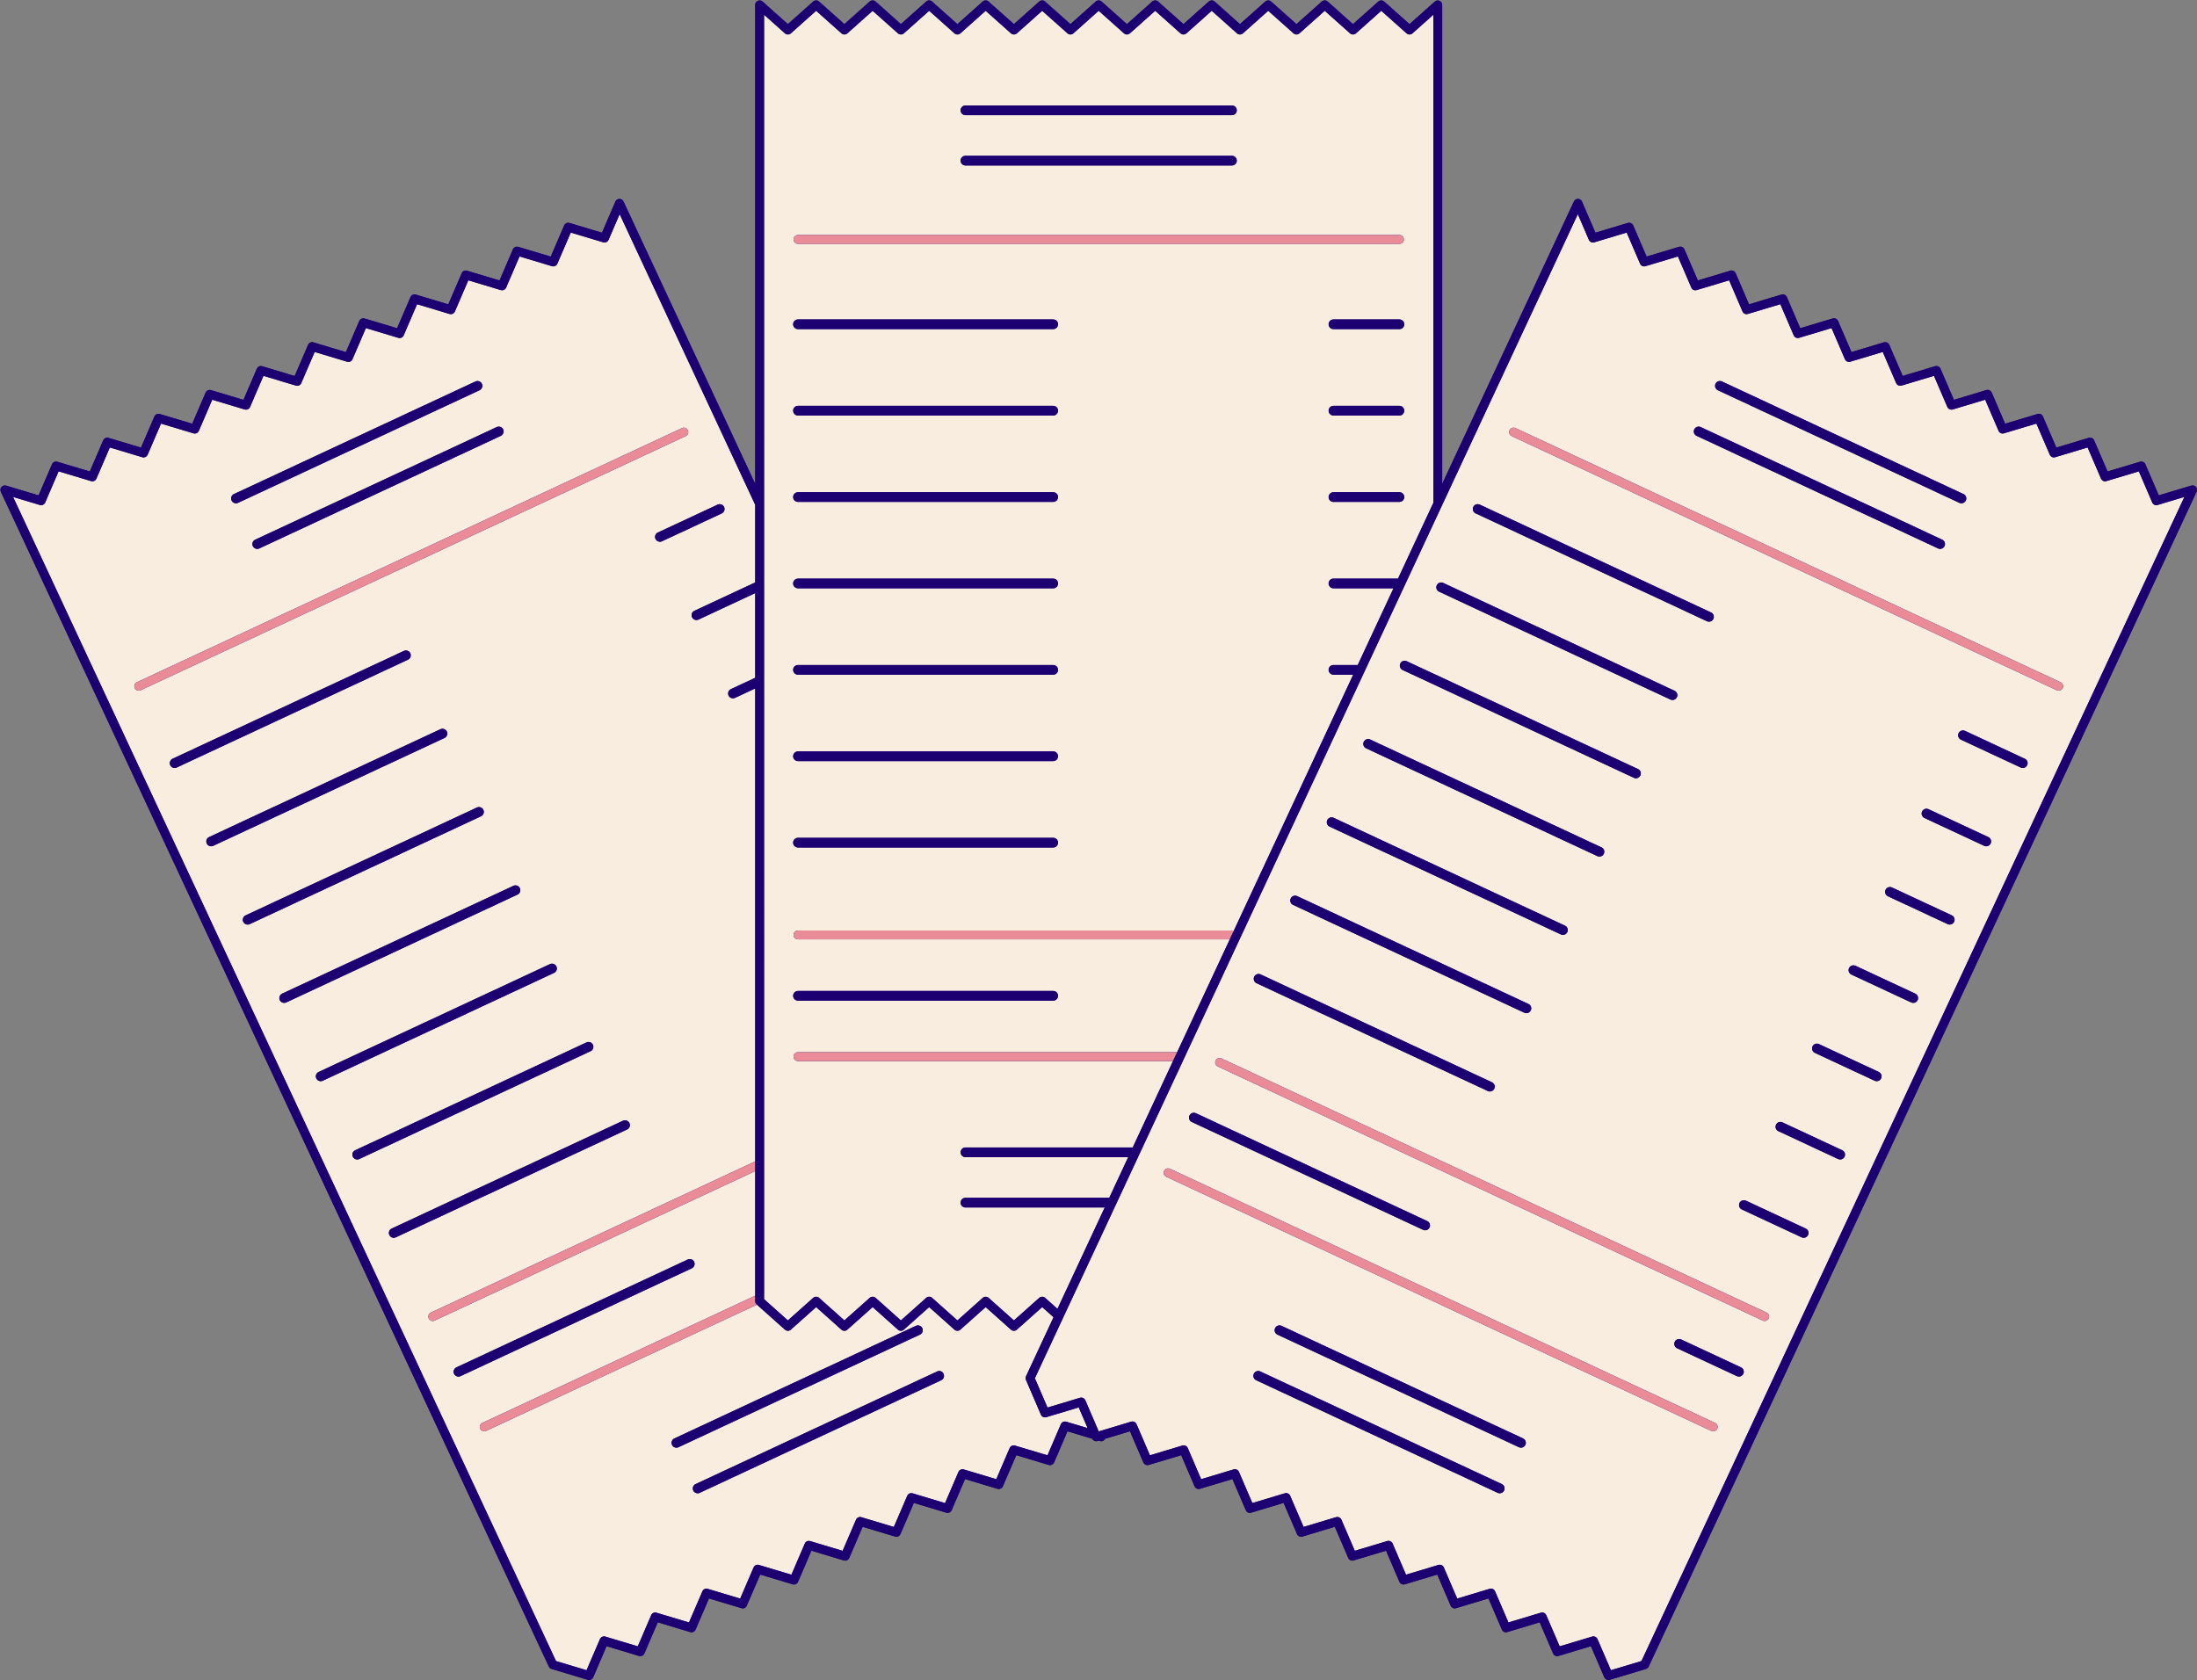 <?xml version="1.0" encoding="UTF-8"?><svg xmlns="http://www.w3.org/2000/svg" xmlns:xlink="http://www.w3.org/1999/xlink" height="382.5" preserveAspectRatio="xMidYMid meet" version="1.0" viewBox="-0.1 -0.1 500.1 382.5" width="500.1" zoomAndPan="magnify"><rect x="-0.1" y="-0.1" width="500.1" height="382.5" fill="#808080" stroke="none"/><g id="change1_1"><path d="M499.906,111.848L375.181,379.321c-0.121,0.26-0.347,0.456-0.621,0.538l-8.256,2.478 c-0.096,0.028-0.193,0.042-0.289,0.042c-0.392,0-0.76-0.23-0.923-0.608l-3.051-7.093l-7.399,2.221 c-0.488,0.146-1.009-0.096-1.211-0.565l-3.054-7.095l-7.392,2.223c-0.489,0.148-1.01-0.096-1.212-0.564l-3.054-7.095l-7.395,2.222 c-0.489,0.148-1.01-0.096-1.212-0.565l-3.051-7.093l-7.395,2.221c-0.488,0.147-1.01-0.097-1.211-0.565l-3.051-7.093l-7.395,2.222 c-0.489,0.147-1.01-0.096-1.212-0.565l-3.051-7.093l-7.395,2.222c-0.488,0.146-1.01-0.096-1.211-0.565l-3.051-7.093l-7.395,2.222 c-0.488,0.148-1.01-0.096-1.211-0.565l-3.051-7.093l-7.395,2.222c-0.489,0.148-1.01-0.096-1.211-0.565l-3.051-7.093l-7.395,2.221 c-0.489,0.147-1.01-0.097-1.211-0.565l-3.051-7.093l-5.648,1.697c-0.214,0.441-0.713,0.668-1.186,0.528l-0.285-0.086l-0.276,0.083 c-0.471,0.141-0.965-0.084-1.181-0.52l-5.656-1.698l-3.049,7.091c-0.201,0.469-0.722,0.711-1.211,0.565l-7.399-2.221l-3.051,7.093 c-0.202,0.469-0.722,0.712-1.211,0.565l-7.395-2.222l-3.051,7.093c-0.202,0.469-0.722,0.714-1.211,0.565l-7.395-2.222l-3.051,7.093 c-0.202,0.469-0.723,0.713-1.211,0.565l-7.395-2.221l-3.051,7.093c-0.202,0.468-0.723,0.713-1.211,0.565l-7.395-2.222l-3.051,7.093 c-0.202,0.468-0.723,0.712-1.211,0.565l-7.395-2.222l-3.051,7.093c-0.202,0.469-0.723,0.712-1.212,0.565l-7.395-2.222l-3.051,7.093 c-0.202,0.469-0.723,0.714-1.211,0.565l-7.395-2.222l-3.051,7.093c-0.202,0.469-0.722,0.713-1.212,0.565l-7.395-2.221l-3.051,7.093 c-0.162,0.377-0.531,0.608-0.922,0.608c-0.096,0-0.193-0.014-0.289-0.043l-8.252-2.48c-0.275-0.082-0.5-0.278-0.621-0.537 L0.094,111.847c-0.167-0.359-0.108-0.783,0.151-1.082s0.669-0.42,1.049-0.305l7.395,2.222l3.051-7.093 c0.202-0.469,0.723-0.713,1.212-0.565l7.395,2.222l3.051-7.093c0.202-0.469,0.723-0.713,1.211-0.565l7.395,2.221l3.051-7.093 c0.202-0.469,0.723-0.711,1.212-0.565l7.395,2.222l3.051-7.093c0.202-0.469,0.723-0.713,1.212-0.565l7.395,2.222l3.051-7.093 c0.202-0.469,0.723-0.713,1.212-0.565l7.395,2.222l3.051-7.093c0.202-0.468,0.723-0.712,1.212-0.565l7.395,2.222l3.051-7.093 c0.202-0.469,0.723-0.711,1.212-0.565l7.395,2.221l3.051-7.093c0.202-0.468,0.723-0.712,1.212-0.565l7.395,2.222l3.051-7.093 c0.202-0.468,0.723-0.71,1.212-0.565l7.398,2.221l3.048-7.091c0.202-0.469,0.722-0.709,1.211-0.565l7.399,2.221l3.055-7.095 c0.202-0.468,0.722-0.712,1.211-0.564l7.395,2.221l3.055-7.095c0.156-0.363,0.512-0.601,0.907-0.607 c0.395,0.003,0.758,0.221,0.925,0.58l29.989,64.312V1.005c0-0.396,0.232-0.755,0.594-0.917c0.361-0.161,0.784-0.097,1.079,0.167 l5.763,5.139l5.764-5.139c0.381-0.339,0.956-0.339,1.337,0l5.763,5.139l5.763-5.139c0.381-0.339,0.956-0.339,1.337,0l5.763,5.139 l5.763-5.139c0.381-0.339,0.956-0.339,1.337,0l5.764,5.139l5.763-5.139c0.381-0.339,0.956-0.339,1.337,0l5.763,5.139l5.763-5.139 c0.381-0.339,0.956-0.339,1.337,0l5.764,5.139l5.763-5.139c0.381-0.339,0.956-0.339,1.337,0l5.763,5.139l5.763-5.139 c0.381-0.339,0.956-0.339,1.337,0l5.764,5.139l5.763-5.139c0.381-0.339,0.956-0.339,1.337,0l5.763,5.139l5.763-5.139 c0.381-0.339,0.956-0.339,1.337,0l5.767,5.139l5.759-5.139c0.381-0.34,0.956-0.34,1.337,0l5.767,5.14l5.767-5.14 c0.381-0.339,0.956-0.339,1.337,0l5.763,5.139l5.767-5.139c0.296-0.264,0.718-0.328,1.079-0.167 c0.361,0.162,0.593,0.521,0.593,0.917v109.067l29.989-64.313c0.167-0.359,0.529-0.579,0.925-0.58 c0.396,0.006,0.751,0.244,0.907,0.608l3.051,7.093l7.395-2.222c0.488-0.147,1.01,0.096,1.211,0.565l3.051,7.093l7.395-2.222 c0.489-0.148,1.01,0.096,1.211,0.565l3.052,7.093l7.395-2.222c0.489-0.148,1.01,0.096,1.211,0.565l3.051,7.093l7.395-2.221 c0.489-0.148,1.01,0.097,1.212,0.565l3.051,7.093l7.395-2.222c0.489-0.147,1.01,0.096,1.212,0.565l3.051,7.093l7.395-2.222 c0.489-0.147,1.01,0.096,1.212,0.565l3.051,7.093l7.395-2.221c0.489-0.146,1.01,0.096,1.212,0.565l3.051,7.093l7.395-2.222 c0.489-0.148,1.01,0.097,1.212,0.565l3.051,7.093l7.395-2.222c0.488-0.148,1.01,0.096,1.212,0.564l3.054,7.095l7.392-2.224 c0.488-0.147,1.01,0.096,1.212,0.564l3.055,7.096l7.399-2.221c0.489-0.146,1.01,0.097,1.211,0.565l3.051,7.093l7.399-2.221 c0.379-0.113,0.79,0.006,1.049,0.305C500.014,111.066,500.073,111.489,499.906,111.848z" fill="#1C0072"/></g><g id="change2_1"><path d="M247.486,325.039l-2.033-4.726l-7.395,2.222c-0.488,0.148-1.01-0.095-1.211-0.565l-3.406-7.916 c-0.113-0.263-0.109-0.562,0.012-0.821l6.271-13.447l-2.593-2.312l-5.763,5.139c-0.381,0.339-0.956,0.34-1.337,0l-5.763-5.139 l-5.763,5.139c-0.381,0.339-0.956,0.339-1.337,0l-5.763-5.139l-5.764,5.139c-0.381,0.339-0.956,0.34-1.337,0l-5.763-5.139 l-5.763,5.139c-0.381,0.339-0.956,0.339-1.337,0l-5.763-5.139l-5.763,5.139c-0.381,0.339-0.956,0.34-1.337,0l-6.385-5.694 l-61.653,28.749c-0.137,0.064-0.282,0.094-0.424,0.094c-0.378,0-0.741-0.214-0.911-0.58c-0.234-0.503-0.017-1.101,0.486-1.335 l62.12-28.967v-28.364l-72.983,34.033c-0.137,0.064-0.282,0.094-0.424,0.094c-0.378,0-0.741-0.214-0.911-0.58 c-0.234-0.503-0.017-1.101,0.486-1.335l73.832-34.429V156.633l-4.604,2.147c-0.15,0.07-0.308,0.103-0.464,0.103 c-0.414,0-0.811-0.235-0.997-0.635c-0.257-0.55-0.019-1.204,0.532-1.461l5.534-2.58v-19.276l-12.916,6.023 c-0.151,0.07-0.308,0.103-0.464,0.103c-0.414,0-0.811-0.235-0.997-0.635c-0.257-0.55-0.019-1.204,0.532-1.461l13.609-6.346 c0.077-0.036,0.157-0.04,0.237-0.057v-17.733l-30.863-66.186l-2.523,5.859c-0.202,0.468-0.722,0.711-1.211,0.564l-7.395-2.221 l-3.054,7.095c-0.202,0.469-0.723,0.71-1.211,0.565l-7.399-2.221l-3.048,7.092c-0.202,0.469-0.723,0.712-1.212,0.565l-7.398-2.221 l-3.052,7.094c-0.202,0.468-0.723,0.712-1.211,0.565l-7.395-2.222l-3.051,7.093c-0.202,0.469-0.722,0.712-1.211,0.565l-7.395-2.221 l-3.051,7.093c-0.202,0.469-0.723,0.712-1.211,0.565l-7.395-2.222l-3.051,7.093c-0.202,0.469-0.722,0.711-1.211,0.565l-7.395-2.222 l-3.051,7.093c-0.202,0.469-0.723,0.713-1.211,0.565l-7.395-2.222l-3.051,7.093c-0.202,0.469-0.723,0.714-1.212,0.565l-7.395-2.222 l-3.051,7.093c-0.202,0.469-0.723,0.713-1.211,0.565l-7.395-2.221l-3.051,7.093c-0.202,0.469-0.723,0.712-1.212,0.565l-7.395-2.222 l-3.051,7.093c-0.202,0.469-0.723,0.713-1.211,0.565l-6.106-1.835l123.587,265.034l6.964,2.092l3.051-7.093 c0.202-0.469,0.723-0.711,1.211-0.565l7.395,2.221l3.051-7.093c0.202-0.468,0.723-0.713,1.211-0.565l7.395,2.222l3.051-7.093 c0.202-0.469,0.723-0.713,1.212-0.565l7.395,2.222l3.051-7.093c0.202-0.468,0.723-0.712,1.212-0.565l7.395,2.222l3.051-7.093 c0.202-0.469,0.723-0.712,1.212-0.565l7.395,2.222l3.051-7.093c0.202-0.469,0.723-0.711,1.212-0.565l7.395,2.221l3.051-7.093 c0.202-0.469,0.723-0.713,1.212-0.565l7.395,2.222l3.051-7.093c0.202-0.469,0.723-0.713,1.212-0.565l7.395,2.222l3.051-7.093 c0.202-0.469,0.723-0.709,1.211-0.565l7.399,2.221l3.048-7.092c0.202-0.468,0.723-0.71,1.211-0.565L247.486,325.039z M164.722,115.321c0.257,0.55,0.018,1.204-0.532,1.461l-13.608,6.346c-0.151,0.07-0.308,0.103-0.464,0.103 c-0.414,0-0.811-0.235-0.998-0.635c-0.257-0.55-0.018-1.204,0.532-1.461l13.609-6.346 C163.812,114.534,164.465,114.77,164.722,115.321z M114.426,97.666c0.256,0.55,0.019,1.204-0.532,1.461l-54.976,25.636 c-0.151,0.07-0.308,0.103-0.464,0.103c-0.414,0-0.811-0.235-0.997-0.635c-0.257-0.55-0.019-1.204,0.532-1.461l54.976-25.636 C113.516,96.878,114.17,97.115,114.426,97.666z M53.148,112.387l54.976-25.636c0.55-0.256,1.204-0.019,1.461,0.532 c0.256,0.55,0.019,1.204-0.532,1.461L54.077,114.38c-0.151,0.07-0.308,0.103-0.464,0.103c-0.414,0-0.811-0.235-0.997-0.635 C52.36,113.298,52.598,112.644,53.148,112.387z M31.484,157.137c-0.378,0-0.74-0.214-0.911-0.58 c-0.234-0.503-0.017-1.101,0.486-1.335l124.077-57.858c0.503-0.235,1.101-0.017,1.335,0.486c0.234,0.503,0.017,1.101-0.486,1.335 L31.908,157.042C31.771,157.107,31.626,157.137,31.484,157.137z M39.65,174.743c-0.414,0-0.81-0.235-0.997-0.635 c-0.256-0.55-0.018-1.204,0.532-1.461l52.652-24.552c0.55-0.256,1.204-0.018,1.461,0.532s0.019,1.204-0.532,1.461L40.114,174.64 C39.964,174.71,39.806,174.743,39.65,174.743z M47.962,192.569c-0.414,0-0.811-0.235-0.998-0.635 c-0.256-0.55-0.018-1.204,0.532-1.461l52.652-24.552c0.55-0.256,1.204-0.019,1.46,0.532c0.257,0.55,0.019,1.204-0.532,1.461 l-52.652,24.552C48.276,192.535,48.118,192.569,47.962,192.569z M56.275,210.395c-0.414,0-0.811-0.235-0.997-0.635 c-0.257-0.55-0.019-1.204,0.532-1.461l52.652-24.552c0.55-0.254,1.204-0.019,1.461,0.532c0.257,0.55,0.019,1.204-0.532,1.461 l-52.652,24.552C56.588,210.361,56.43,210.395,56.275,210.395z M64.587,228.221c-0.414,0-0.811-0.235-0.997-0.635 c-0.256-0.55-0.019-1.204,0.532-1.461l52.652-24.552c0.55-0.255,1.204-0.019,1.461,0.532c0.257,0.55,0.019,1.204-0.532,1.461 l-52.652,24.552C64.901,228.188,64.743,228.221,64.587,228.221z M72.899,246.047c-0.414,0-0.811-0.235-0.997-0.635 c-0.256-0.55-0.019-1.204,0.532-1.461l52.652-24.552c0.55-0.255,1.204-0.019,1.461,0.532c0.257,0.55,0.019,1.204-0.532,1.461 l-52.652,24.552C73.213,246.014,73.055,246.047,72.899,246.047z M81.212,263.873c-0.414,0-0.81-0.235-0.997-0.635 c-0.257-0.55-0.019-1.204,0.532-1.461l52.652-24.552c0.55-0.255,1.204-0.018,1.461,0.532c0.257,0.55,0.019,1.204-0.532,1.461 L81.676,263.77C81.526,263.839,81.368,263.873,81.212,263.873z M89.524,281.699c-0.414,0-0.811-0.235-0.997-0.635 c-0.257-0.55-0.019-1.204,0.532-1.461l52.652-24.552c0.55-0.255,1.204-0.018,1.461,0.532c0.257,0.55,0.018,1.204-0.532,1.461 l-52.652,24.552C89.838,281.665,89.68,281.699,89.524,281.699z M104.26,313.3c-0.414,0-0.811-0.235-0.997-0.635 c-0.256-0.55-0.019-1.204,0.532-1.461l52.652-24.552c0.55-0.256,1.204-0.018,1.461,0.532c0.257,0.55,0.019,1.204-0.532,1.461 l-52.652,24.552C104.574,313.266,104.415,313.3,104.26,313.3z M154.334,329.381c-0.15,0.07-0.308,0.103-0.464,0.103 c-0.414,0-0.81-0.235-0.997-0.635c-0.257-0.55-0.019-1.204,0.532-1.461l54.977-25.636c0.55-0.255,1.204-0.019,1.461,0.532 c0.256,0.55,0.018,1.204-0.532,1.461L154.334,329.381z M214.151,314.128l-54.976,25.636c-0.15,0.07-0.308,0.103-0.464,0.103 c-0.414,0-0.811-0.235-0.997-0.635c-0.257-0.55-0.019-1.204,0.532-1.461l54.977-25.636c0.55-0.255,1.204-0.019,1.46,0.532 C214.94,313.217,214.702,313.871,214.151,314.128z M173.819,295.678l5.427,4.84l5.764-5.139c0.381-0.339,0.956-0.339,1.337,0 l5.763,5.139l5.763-5.139c0.381-0.339,0.956-0.339,1.337,0l5.763,5.139l5.763-5.139c0.381-0.339,0.956-0.339,1.337,0l5.764,5.139 l5.763-5.139c0.381-0.339,0.956-0.339,1.337,0l5.763,5.139l5.763-5.139c0.381-0.339,0.956-0.339,1.337,0l2.811,2.507l10.766-23.088 h-31.711c-0.607,0-1.1-0.492-1.1-1.1s0.492-1.1,1.1-1.1h32.736l4.317-9.257h-37.053c-0.607,0-1.1-0.492-1.1-1.1s0.492-1.1,1.1-1.1 h38.078l9.173-19.673h-85.374c-0.555,0-1.004-0.45-1.004-1.004s0.449-1.004,1.004-1.004h86.311l11.987-25.706h-98.298 c-0.555,0-1.004-0.45-1.004-1.004s0.449-1.004,1.004-1.004h99.234l27.159-58.244h-4.506c-0.607,0-1.1-0.492-1.1-1.1 c0-0.607,0.492-1.1,1.1-1.1h5.532l8.146-17.47h-13.678c-0.607,0-1.1-0.492-1.1-1.1s0.492-1.1,1.1-1.1h14.703l8.046-17.255V3.245 l-4.763,4.245c-0.382,0.34-0.956,0.34-1.337,0l-5.764-5.139l-5.767,5.139c-0.381,0.339-0.955,0.339-1.336,0l-5.766-5.139 l-5.76,5.139c-0.381,0.34-0.956,0.34-1.337,0l-5.767-5.139l-5.764,5.139c-0.381,0.339-0.956,0.339-1.337,0l-5.763-5.139 l-5.763,5.139c-0.381,0.339-0.956,0.339-1.337,0l-5.763-5.139l-5.764,5.139c-0.381,0.339-0.956,0.339-1.337,0l-5.763-5.139 l-5.763,5.139c-0.381,0.339-0.956,0.339-1.337,0l-5.764-5.139l-5.763,5.139c-0.381,0.339-0.956,0.339-1.337,0l-5.763-5.139 l-5.763,5.139c-0.381,0.339-0.956,0.339-1.337,0l-5.763-5.139l-5.764,5.139c-0.381,0.339-0.956,0.339-1.337,0l-5.763-5.139 l-5.763,5.139c-0.381,0.339-0.956,0.339-1.337,0l-5.763-5.139l-5.763,5.139c-0.381,0.339-0.956,0.339-1.337,0l-4.759-4.244V295.678z M181.544,225.508h58.095c0.607,0,1.1,0.492,1.1,1.1s-0.492,1.1-1.1,1.1h-58.095c-0.607,0-1.1-0.492-1.1-1.1 S180.937,225.508,181.544,225.508z M239.638,192.84h-58.095c-0.607,0-1.1-0.492-1.1-1.1c0-0.607,0.492-1.1,1.1-1.1h58.095 c0.607,0,1.1,0.492,1.1,1.1C240.738,192.347,240.246,192.84,239.638,192.84z M239.638,173.171h-58.095c-0.607,0-1.1-0.492-1.1-1.1 c0-0.607,0.492-1.1,1.1-1.1h58.095c0.607,0,1.1,0.492,1.1,1.1C240.738,172.679,240.246,173.171,239.638,173.171z M239.638,153.502 h-58.095c-0.607,0-1.1-0.492-1.1-1.1c0-0.607,0.492-1.1,1.1-1.1h58.095c0.607,0,1.1,0.492,1.1,1.1 C240.738,153.01,240.246,153.502,239.638,153.502z M239.638,133.833h-58.095c-0.607,0-1.1-0.492-1.1-1.1s0.492-1.1,1.1-1.1h58.095 c0.607,0,1.1,0.492,1.1,1.1S240.246,133.833,239.638,133.833z M318.447,114.165h-15.015c-0.607,0-1.1-0.492-1.1-1.1 s0.492-1.1,1.1-1.1h15.015c0.607,0,1.1,0.492,1.1,1.1S319.054,114.165,318.447,114.165z M318.447,94.496h-15.015 c-0.607,0-1.1-0.492-1.1-1.1s0.492-1.1,1.1-1.1h15.015c0.607,0,1.1,0.492,1.1,1.1S319.054,94.496,318.447,94.496z M318.447,74.827 h-15.015c-0.607,0-1.1-0.492-1.1-1.1c0-0.607,0.492-1.1,1.1-1.1h15.015c0.607,0,1.1,0.492,1.1,1.1 C319.547,74.334,319.054,74.827,318.447,74.827z M219.666,23.915h60.659c0.607,0,1.1,0.492,1.1,1.1c0,0.607-0.492,1.1-1.1,1.1 h-60.659c-0.607,0-1.1-0.492-1.1-1.1C218.566,24.407,219.059,23.915,219.666,23.915z M219.666,35.371h60.659 c0.607,0,1.1,0.492,1.1,1.1s-0.492,1.1-1.1,1.1h-60.659c-0.607,0-1.1-0.492-1.1-1.1S219.059,35.371,219.666,35.371z M181.544,53.402 h136.903c0.555,0,1.004,0.45,1.004,1.004s-0.45,1.004-1.004,1.004H181.544c-0.555,0-1.004-0.45-1.004-1.004 S180.988,53.402,181.544,53.402z M181.544,72.628h58.095c0.607,0,1.1,0.492,1.1,1.1c0,0.607-0.492,1.1-1.1,1.1h-58.095 c-0.607,0-1.1-0.492-1.1-1.1C180.444,73.12,180.937,72.628,181.544,72.628z M181.544,92.296h58.095c0.607,0,1.1,0.492,1.1,1.1 s-0.492,1.1-1.1,1.1h-58.095c-0.607,0-1.1-0.492-1.1-1.1S180.937,92.296,181.544,92.296z M181.544,111.966h58.095 c0.607,0,1.1,0.492,1.1,1.1s-0.492,1.1-1.1,1.1h-58.095c-0.607,0-1.1-0.492-1.1-1.1S180.937,111.966,181.544,111.966z M491.028,114.864c-0.489,0.145-1.01-0.097-1.211-0.565l-3.051-7.093l-7.399,2.221c-0.488,0.145-1.009-0.096-1.211-0.565 l-3.054-7.095l-7.392,2.224c-0.488,0.145-1.01-0.096-1.212-0.564l-3.055-7.095l-7.395,2.222c-0.488,0.147-1.01-0.096-1.211-0.565 l-3.051-7.093l-7.395,2.222c-0.488,0.147-1.01-0.096-1.211-0.565l-3.051-7.093l-7.395,2.221c-0.488,0.146-1.01-0.096-1.211-0.565 l-3.051-7.093l-7.395,2.222c-0.489,0.148-1.01-0.096-1.211-0.565l-3.051-7.093l-7.395,2.222c-0.488,0.148-1.01-0.097-1.211-0.565 l-3.051-7.093l-7.395,2.221c-0.489,0.147-1.01-0.097-1.211-0.565l-3.051-7.093l-7.395,2.222c-0.489,0.147-1.01-0.096-1.211-0.565 l-3.052-7.093l-7.395,2.222c-0.489,0.146-1.01-0.096-1.211-0.565l-3.051-7.093l-7.395,2.222c-0.489,0.148-1.01-0.097-1.212-0.565 l-2.519-5.857L235.464,313.674l2.874,6.679l7.395-2.222c0.489-0.148,1.01,0.097,1.212,0.565l3.051,7.093l7.395-2.222 c0.488-0.147,1.01,0.096,1.212,0.565l3.051,7.093l7.395-2.221c0.489-0.148,1.01,0.096,1.212,0.565l3.051,7.093l7.395-2.222 c0.489-0.147,1.01,0.096,1.212,0.565l3.051,7.093l7.395-2.222c0.489-0.147,1.01,0.096,1.212,0.565l3.051,7.093l7.395-2.222 c0.488-0.148,1.01,0.096,1.212,0.565l3.051,7.093l7.395-2.222c0.488-0.149,1.01,0.096,1.212,0.565l3.051,7.093l7.395-2.221 c0.489-0.149,1.01,0.096,1.212,0.565l3.051,7.093l7.395-2.222c0.489-0.148,1.01,0.096,1.212,0.564l3.054,7.095l7.392-2.223 c0.488-0.147,1.01,0.096,1.212,0.564l3.055,7.096l7.399-2.221c0.096-0.028,0.193-0.042,0.289-0.042c0.392,0,0.761,0.231,0.922,0.608 l3.051,7.093l6.968-2.091L497.138,113.03L491.028,114.864z M390.406,87.28c0.257-0.551,0.911-0.786,1.461-0.532l54.977,25.636 c0.55,0.257,0.788,0.911,0.532,1.461c-0.187,0.4-0.583,0.635-0.997,0.635c-0.155,0-0.314-0.033-0.464-0.103l-54.976-25.636 C390.388,88.484,390.15,87.83,390.406,87.28z M385.565,97.662c0.257-0.55,0.91-0.787,1.46-0.532l54.977,25.636 c0.55,0.257,0.788,0.911,0.532,1.461c-0.186,0.4-0.583,0.635-0.997,0.635c-0.155,0-0.314-0.033-0.464-0.103l-54.976-25.636 C385.547,98.866,385.308,98.213,385.565,97.662z M335.269,115.318c0.257-0.55,0.91-0.787,1.461-0.532l52.652,24.552 c0.55,0.257,0.788,0.911,0.532,1.461c-0.186,0.4-0.583,0.635-0.997,0.635c-0.155,0-0.314-0.033-0.464-0.103l-52.652-24.552 C335.251,116.522,335.013,115.868,335.269,115.318z M326.957,133.144c0.257-0.551,0.91-0.786,1.461-0.532l52.652,24.552 c0.55,0.257,0.788,0.911,0.532,1.461c-0.187,0.4-0.583,0.635-0.997,0.635c-0.155,0-0.314-0.033-0.464-0.103l-52.652-24.552 C326.938,134.348,326.7,133.694,326.957,133.144z M320.106,150.437l52.652,24.552c0.55,0.257,0.789,0.911,0.532,1.461 c-0.186,0.4-0.583,0.635-0.997,0.635c-0.155,0-0.313-0.033-0.463-0.103l-52.652-24.552c-0.55-0.257-0.789-0.911-0.532-1.461 C318.901,150.419,319.555,150.184,320.106,150.437z M310.864,170.257c-0.55-0.257-0.789-0.911-0.532-1.461 c0.257-0.55,0.911-0.786,1.461-0.532l52.652,24.552c0.55,0.257,0.788,0.911,0.532,1.461c-0.186,0.4-0.583,0.635-0.997,0.635 c-0.155,0-0.313-0.033-0.464-0.103L310.864,170.257z M302.02,186.622c0.257-0.55,0.91-0.786,1.461-0.532l52.652,24.552 c0.55,0.257,0.788,0.911,0.532,1.461c-0.186,0.4-0.583,0.635-0.997,0.635c-0.155,0-0.313-0.033-0.464-0.103l-52.652-24.552 C302.001,187.826,301.763,187.172,302.02,186.622z M294.239,205.909c-0.55-0.257-0.788-0.911-0.532-1.461s0.91-0.787,1.461-0.532 l52.651,24.552c0.55,0.257,0.789,0.911,0.532,1.461c-0.187,0.4-0.583,0.635-0.997,0.635c-0.156,0-0.314-0.033-0.464-0.103 L294.239,205.909z M285.927,223.734c-0.55-0.257-0.789-0.911-0.532-1.461c0.257-0.55,0.91-0.786,1.461-0.532l52.652,24.552 c0.55,0.257,0.789,0.911,0.532,1.461c-0.187,0.4-0.583,0.635-0.998,0.635c-0.155,0-0.313-0.033-0.463-0.103L285.927,223.734z M271.191,255.335c-0.55-0.257-0.789-0.911-0.532-1.461c0.257-0.55,0.911-0.786,1.461-0.532l52.652,24.552 c0.55,0.257,0.788,0.911,0.532,1.461c-0.186,0.4-0.583,0.635-0.997,0.635c-0.155,0-0.313-0.033-0.464-0.103L271.191,255.335z M342.277,339.228c-0.186,0.4-0.583,0.635-0.997,0.635c-0.155,0-0.313-0.033-0.463-0.103l-54.977-25.636 c-0.55-0.257-0.788-0.911-0.532-1.461c0.256-0.55,0.911-0.787,1.461-0.532l54.976,25.636 C342.296,338.024,342.534,338.678,342.277,339.228z M347.118,328.846c-0.186,0.4-0.583,0.635-0.997,0.635 c-0.155,0-0.313-0.033-0.464-0.103l-54.976-25.636c-0.55-0.257-0.788-0.911-0.532-1.461c0.257-0.551,0.911-0.787,1.461-0.532 l54.976,25.636C347.137,327.642,347.375,328.295,347.118,328.846z M390.786,325.181c-0.171,0.365-0.533,0.58-0.911,0.58 c-0.142,0-0.286-0.03-0.424-0.094l-124.077-57.858c-0.503-0.234-0.72-0.832-0.486-1.335c0.234-0.503,0.832-0.721,1.335-0.486 L390.3,323.846C390.803,324.08,391.021,324.678,390.786,325.181z M396.729,312.661c-0.187,0.4-0.583,0.635-0.997,0.635 c-0.156,0-0.314-0.033-0.464-0.103l-13.609-6.346c-0.55-0.257-0.789-0.911-0.532-1.461c0.257-0.55,0.911-0.787,1.461-0.532 l13.608,6.346C396.747,311.457,396.985,312.111,396.729,312.661z M402.499,300.062c-0.171,0.365-0.533,0.58-0.911,0.58 c-0.142,0-0.286-0.03-0.424-0.094L277.088,242.69c-0.503-0.234-0.72-0.832-0.486-1.335c0.234-0.503,0.832-0.72,1.335-0.486 l124.077,57.858C402.516,298.961,402.734,299.559,402.499,300.062z M411.464,281.06c-0.186,0.4-0.583,0.635-0.997,0.635 c-0.155,0-0.314-0.033-0.464-0.103l-13.609-6.346c-0.55-0.257-0.788-0.911-0.532-1.461c0.257-0.55,0.911-0.786,1.461-0.532 l13.608,6.346C411.483,279.856,411.721,280.51,411.464,281.06z M419.777,263.235c-0.186,0.4-0.583,0.635-0.997,0.635 c-0.155,0-0.313-0.033-0.464-0.103l-13.609-6.346c-0.55-0.257-0.788-0.911-0.532-1.461c0.257-0.551,0.911-0.786,1.461-0.532 l13.609,6.346C419.795,262.031,420.033,262.684,419.777,263.235z M428.089,245.409c-0.186,0.4-0.583,0.635-0.997,0.635 c-0.155,0-0.313-0.033-0.464-0.103l-13.608-6.346c-0.55-0.257-0.789-0.911-0.532-1.461c0.257-0.55,0.911-0.786,1.461-0.532 l13.609,6.346C428.108,244.204,428.345,244.858,428.089,245.409z M436.402,227.582c-0.187,0.4-0.583,0.635-0.997,0.635 c-0.156,0-0.314-0.033-0.464-0.103l-13.609-6.346c-0.55-0.257-0.789-0.911-0.532-1.461c0.257-0.55,0.911-0.786,1.461-0.532 l13.608,6.346C436.42,226.378,436.658,227.032,436.402,227.582z M444.714,209.756c-0.186,0.4-0.583,0.635-0.997,0.635 c-0.155,0-0.314-0.033-0.464-0.103l-13.609-6.346c-0.55-0.257-0.788-0.911-0.532-1.461s0.91-0.787,1.461-0.532l13.609,6.346 C444.733,208.552,444.97,209.206,444.714,209.756z M453.026,191.931c-0.186,0.4-0.583,0.635-0.997,0.635 c-0.155,0-0.313-0.033-0.464-0.103l-13.609-6.346c-0.55-0.257-0.788-0.911-0.532-1.461s0.911-0.787,1.461-0.532l13.609,6.346 C453.045,190.727,453.283,191.38,453.026,191.931z M461.339,174.104c-0.186,0.4-0.583,0.635-0.997,0.635 c-0.155,0-0.313-0.033-0.464-0.103l-13.609-6.346c-0.55-0.257-0.788-0.911-0.532-1.461c0.257-0.55,0.911-0.787,1.461-0.532 l13.609,6.346C461.357,172.9,461.595,173.554,461.339,174.104z M469.418,156.554c-0.17,0.365-0.533,0.58-0.911,0.58 c-0.142,0-0.286-0.03-0.424-0.094L344.007,99.182c-0.503-0.234-0.72-0.832-0.486-1.335c0.234-0.503,0.832-0.721,1.335-0.486 l124.077,57.858C469.435,155.453,469.652,156.051,469.418,156.554z" fill="#F9EDE0"/></g><g id="change3_1"><path d="M155.985,99.185L31.908,157.042c-0.137,0.064-0.282,0.094-0.424,0.094c-0.378,0-0.74-0.214-0.911-0.58 c-0.234-0.503-0.017-1.101,0.486-1.335l124.077-57.858c0.503-0.235,1.101-0.017,1.335,0.486 C156.705,98.353,156.488,98.95,155.985,99.185z M97.492,300.065c0.17,0.365,0.533,0.58,0.911,0.58c0.142,0,0.287-0.03,0.424-0.094 l72.983-34.033v-2.216L97.978,298.73C97.475,298.965,97.258,299.562,97.492,300.065z M109.205,325.184 c0.17,0.365,0.533,0.58,0.911,0.58c0.142,0,0.287-0.03,0.424-0.094l61.653-28.749l-0.047-0.041c-0.214-0.191-0.336-0.463-0.336-0.75 v-1.247l-62.12,28.967C109.188,324.083,108.971,324.681,109.205,325.184z M181.544,55.411h136.903c0.555,0,1.004-0.45,1.004-1.004 s-0.45-1.004-1.004-1.004H181.544c-0.555,0-1.004,0.45-1.004,1.004S180.988,55.411,181.544,55.411z M181.544,211.746 c-0.555,0-1.004,0.45-1.004,1.004s0.449,1.004,1.004,1.004h98.298l0.937-2.009H181.544z M181.544,239.461 c-0.555,0-1.004,0.45-1.004,1.004s0.449,1.004,1.004,1.004h85.374l0.937-2.009H181.544z M468.932,155.219L344.856,97.361 c-0.503-0.235-1.101-0.018-1.335,0.486c-0.234,0.503-0.017,1.101,0.486,1.335l124.077,57.858c0.137,0.064,0.281,0.094,0.424,0.094 c0.378,0,0.741-0.214,0.911-0.58C469.652,156.051,469.435,155.453,468.932,155.219z M402.013,298.727l-124.077-57.858 c-0.503-0.235-1.101-0.017-1.335,0.486c-0.234,0.503-0.017,1.101,0.486,1.335l124.077,57.858c0.137,0.064,0.281,0.094,0.424,0.094 c0.378,0,0.741-0.214,0.911-0.58C402.734,299.559,402.516,298.961,402.013,298.727z M390.3,323.846l-124.077-57.858 c-0.503-0.236-1.1-0.017-1.335,0.486c-0.234,0.503-0.017,1.101,0.486,1.335l124.077,57.858c0.137,0.064,0.281,0.094,0.424,0.094 c0.379,0,0.741-0.214,0.911-0.58C391.021,324.678,390.803,324.08,390.3,323.846z" fill="#EA8B98"/></g><g id="change1_2"><path d="M52.616,113.848c-0.256-0.55-0.019-1.204,0.532-1.461l54.976-25.636c0.55-0.256,1.204-0.019,1.461,0.532 c0.256,0.55,0.019,1.204-0.532,1.461L54.077,114.38c-0.151,0.07-0.308,0.103-0.464,0.103 C53.199,114.483,52.803,114.248,52.616,113.848z M57.458,124.23c0.186,0.4,0.583,0.635,0.997,0.635c0.155,0,0.313-0.033,0.464-0.103 l54.976-25.636c0.55-0.257,0.788-0.911,0.532-1.461c-0.256-0.551-0.911-0.788-1.461-0.532l-54.976,25.636 C57.439,123.026,57.201,123.68,57.458,124.23z M209.842,302.284c-0.257-0.551-0.911-0.787-1.461-0.532l-54.977,25.636 c-0.55,0.257-0.788,0.911-0.532,1.461c0.187,0.4,0.583,0.635,0.997,0.635c0.155,0,0.314-0.033,0.464-0.103l54.976-25.636 C209.86,303.488,210.098,302.834,209.842,302.284z M213.222,312.135l-54.977,25.636c-0.55,0.257-0.788,0.911-0.532,1.461 c0.186,0.4,0.583,0.635,0.997,0.635c0.155,0,0.314-0.033,0.464-0.103l54.976-25.636c0.55-0.257,0.789-0.911,0.532-1.461 C214.426,312.116,213.773,311.88,213.222,312.135z M93.297,148.627c-0.256-0.55-0.911-0.788-1.461-0.532l-52.652,24.552 c-0.55,0.257-0.789,0.911-0.532,1.461c0.187,0.4,0.583,0.635,0.997,0.635c0.156,0,0.314-0.033,0.464-0.103l52.652-24.552 C93.316,149.831,93.554,149.177,93.297,148.627z M101.61,166.453c-0.256-0.551-0.911-0.788-1.46-0.532l-52.652,24.552 c-0.55,0.257-0.789,0.911-0.532,1.461c0.187,0.4,0.583,0.635,0.998,0.635c0.155,0,0.313-0.033,0.464-0.103l52.652-24.552 C101.628,167.657,101.867,167.003,101.61,166.453z M109.922,184.279c-0.257-0.551-0.911-0.786-1.461-0.532l-52.652,24.552 c-0.55,0.257-0.789,0.911-0.532,1.461c0.186,0.4,0.583,0.635,0.997,0.635c0.155,0,0.313-0.033,0.464-0.103l52.652-24.552 C109.941,185.483,110.179,184.829,109.922,184.279z M118.235,202.105c-0.256-0.551-0.911-0.787-1.461-0.532l-52.652,24.552 c-0.55,0.257-0.788,0.911-0.532,1.461c0.186,0.4,0.583,0.635,0.997,0.635c0.155,0,0.314-0.033,0.464-0.103l52.652-24.552 C118.253,203.309,118.491,202.655,118.235,202.105z M126.547,219.931c-0.256-0.551-0.911-0.787-1.461-0.532l-52.652,24.552 c-0.55,0.257-0.788,0.911-0.532,1.461c0.186,0.4,0.583,0.635,0.997,0.635c0.155,0,0.314-0.033,0.464-0.103l52.652-24.552 C126.566,221.135,126.803,220.481,126.547,219.931z M134.859,237.757c-0.256-0.55-0.911-0.787-1.461-0.532l-52.652,24.552 c-0.55,0.257-0.789,0.911-0.532,1.461c0.186,0.4,0.583,0.635,0.997,0.635c0.156,0,0.314-0.033,0.464-0.103l52.652-24.552 C134.878,238.961,135.116,238.307,134.859,237.757z M143.172,255.583c-0.257-0.55-0.911-0.787-1.461-0.532l-52.652,24.552 c-0.55,0.257-0.788,0.911-0.532,1.461c0.186,0.4,0.583,0.635,0.997,0.635c0.155,0,0.313-0.033,0.464-0.103l52.652-24.552 C143.19,256.787,143.428,256.133,143.172,255.583z M149.12,122.596c0.187,0.4,0.583,0.635,0.998,0.635 c0.155,0,0.313-0.033,0.464-0.103l13.608-6.346c0.55-0.257,0.789-0.911,0.532-1.461c-0.257-0.55-0.911-0.787-1.461-0.532 l-13.609,6.346C149.102,121.392,148.864,122.045,149.12,122.596z M157.907,287.183c-0.256-0.55-0.911-0.788-1.461-0.532 l-52.652,24.552c-0.55,0.257-0.788,0.911-0.532,1.461c0.186,0.4,0.583,0.635,0.997,0.635c0.155,0,0.314-0.033,0.464-0.103 l52.652-24.552C157.926,288.387,158.164,287.734,157.907,287.183z M219.666,26.114h60.659c0.607,0,1.1-0.492,1.1-1.1 c0-0.607-0.492-1.1-1.1-1.1h-60.659c-0.607,0-1.1,0.492-1.1,1.1C218.566,25.622,219.059,26.114,219.666,26.114z M219.666,37.57 h60.659c0.607,0,1.1-0.492,1.1-1.1s-0.492-1.1-1.1-1.1h-60.659c-0.607,0-1.1,0.492-1.1,1.1S219.059,37.57,219.666,37.57z M181.544,74.827h58.095c0.607,0,1.1-0.492,1.1-1.1c0-0.607-0.492-1.1-1.1-1.1h-58.095c-0.607,0-1.1,0.492-1.1,1.1 C180.444,74.334,180.937,74.827,181.544,74.827z M181.544,94.496h58.095c0.607,0,1.1-0.492,1.1-1.1s-0.492-1.1-1.1-1.1h-58.095 c-0.607,0-1.1,0.492-1.1,1.1S180.937,94.496,181.544,94.496z M181.544,114.165h58.095c0.607,0,1.1-0.492,1.1-1.1s-0.492-1.1-1.1-1.1 h-58.095c-0.607,0-1.1,0.492-1.1,1.1S180.937,114.165,181.544,114.165z M239.638,131.634h-58.095c-0.607,0-1.1,0.492-1.1,1.1 s0.492,1.1,1.1,1.1h58.095c0.607,0,1.1-0.492,1.1-1.1S240.246,131.634,239.638,131.634z M239.638,151.303h-58.095 c-0.607,0-1.1,0.492-1.1,1.1c0,0.607,0.492,1.1,1.1,1.1h58.095c0.607,0,1.1-0.492,1.1-1.1 C240.738,151.795,240.246,151.303,239.638,151.303z M239.638,170.972h-58.095c-0.607,0-1.1,0.492-1.1,1.1c0,0.607,0.492,1.1,1.1,1.1 h58.095c0.607,0,1.1-0.492,1.1-1.1C240.738,171.465,240.246,170.972,239.638,170.972z M239.638,190.641h-58.095 c-0.607,0-1.1,0.492-1.1,1.1c0,0.607,0.492,1.1,1.1,1.1h58.095c0.607,0,1.1-0.492,1.1-1.1 C240.738,191.133,240.246,190.641,239.638,190.641z M318.447,72.628h-15.015c-0.607,0-1.1,0.492-1.1,1.1c0,0.607,0.492,1.1,1.1,1.1 h15.015c0.607,0,1.1-0.492,1.1-1.1C319.547,73.12,319.054,72.628,318.447,72.628z M318.447,92.296h-15.015 c-0.607,0-1.1,0.492-1.1,1.1s0.492,1.1,1.1,1.1h15.015c0.607,0,1.1-0.492,1.1-1.1S319.054,92.296,318.447,92.296z M318.447,111.966 h-15.015c-0.607,0-1.1,0.492-1.1,1.1s0.492,1.1,1.1,1.1h15.015c0.607,0,1.1-0.492,1.1-1.1S319.054,111.966,318.447,111.966z M181.544,227.707h58.095c0.607,0,1.1-0.492,1.1-1.1s-0.492-1.1-1.1-1.1h-58.095c-0.607,0-1.1,0.492-1.1,1.1 S180.937,227.707,181.544,227.707z M499.906,111.848L375.181,379.321c-0.121,0.26-0.347,0.456-0.621,0.538l-8.256,2.478 c-0.096,0.028-0.193,0.042-0.289,0.042c-0.392,0-0.76-0.23-0.923-0.608l-3.051-7.093l-7.399,2.221 c-0.488,0.146-1.009-0.096-1.211-0.565l-3.054-7.095l-7.392,2.223c-0.489,0.148-1.01-0.096-1.212-0.564l-3.054-7.095l-7.395,2.222 c-0.489,0.148-1.01-0.096-1.212-0.565l-3.051-7.093l-7.395,2.221c-0.488,0.147-1.01-0.097-1.211-0.565l-3.051-7.093l-7.395,2.222 c-0.489,0.147-1.01-0.096-1.212-0.565l-3.051-7.093l-7.395,2.222c-0.488,0.146-1.01-0.096-1.211-0.565l-3.051-7.093l-7.395,2.222 c-0.488,0.148-1.01-0.096-1.211-0.565l-3.051-7.093l-7.395,2.222c-0.489,0.148-1.01-0.096-1.211-0.565l-3.051-7.093l-7.395,2.221 c-0.489,0.147-1.01-0.097-1.211-0.565l-3.051-7.093l-5.648,1.697c-0.214,0.441-0.713,0.668-1.186,0.528l-0.285-0.086l-0.276,0.083 c-0.471,0.141-0.965-0.084-1.181-0.52l-5.656-1.698l-3.049,7.091c-0.201,0.469-0.722,0.711-1.211,0.565l-7.399-2.221l-3.051,7.093 c-0.202,0.469-0.722,0.712-1.211,0.565l-7.395-2.222l-3.051,7.093c-0.202,0.469-0.722,0.714-1.211,0.565l-7.395-2.222l-3.051,7.093 c-0.202,0.469-0.723,0.713-1.211,0.565l-7.395-2.221l-3.051,7.093c-0.202,0.468-0.723,0.713-1.211,0.565l-7.395-2.222l-3.051,7.093 c-0.202,0.468-0.723,0.712-1.211,0.565l-7.395-2.222l-3.051,7.093c-0.202,0.469-0.723,0.712-1.212,0.565l-7.395-2.222l-3.051,7.093 c-0.202,0.469-0.723,0.714-1.211,0.565l-7.395-2.222l-3.051,7.093c-0.202,0.469-0.722,0.713-1.212,0.565l-7.395-2.221l-3.051,7.093 c-0.162,0.377-0.531,0.608-0.922,0.608c-0.096,0-0.193-0.014-0.289-0.043l-8.252-2.48c-0.275-0.082-0.5-0.278-0.621-0.537 L0.094,111.847c-0.167-0.359-0.108-0.783,0.151-1.082s0.669-0.42,1.049-0.305l7.395,2.222l3.051-7.093 c0.202-0.469,0.723-0.713,1.212-0.565l7.395,2.222l3.051-7.093c0.202-0.469,0.723-0.713,1.211-0.565l7.395,2.221l3.051-7.093 c0.202-0.469,0.723-0.711,1.212-0.565l7.395,2.222l3.051-7.093c0.202-0.469,0.723-0.713,1.212-0.565l7.395,2.222l3.051-7.093 c0.202-0.469,0.723-0.713,1.212-0.565l7.395,2.222l3.051-7.093c0.202-0.468,0.723-0.712,1.212-0.565l7.395,2.222l3.051-7.093 c0.202-0.469,0.723-0.711,1.212-0.565l7.395,2.221l3.051-7.093c0.202-0.468,0.723-0.712,1.212-0.565l7.395,2.222l3.051-7.093 c0.202-0.468,0.723-0.71,1.212-0.565l7.398,2.221l3.048-7.091c0.202-0.469,0.722-0.709,1.211-0.565l7.399,2.221l3.055-7.095 c0.202-0.468,0.722-0.712,1.211-0.564l7.395,2.221l3.055-7.095c0.156-0.363,0.512-0.601,0.907-0.607 c0.395,0.003,0.758,0.221,0.925,0.58l29.989,64.312V1.005c0-0.396,0.232-0.755,0.594-0.917c0.361-0.161,0.784-0.097,1.079,0.167 l5.763,5.139l5.764-5.139c0.381-0.339,0.956-0.339,1.337,0l5.763,5.139l5.763-5.139c0.381-0.339,0.956-0.339,1.337,0l5.763,5.139 l5.763-5.139c0.381-0.339,0.956-0.339,1.337,0l5.764,5.139l5.763-5.139c0.381-0.339,0.956-0.339,1.337,0l5.763,5.139l5.763-5.139 c0.381-0.339,0.956-0.339,1.337,0l5.764,5.139l5.763-5.139c0.381-0.339,0.956-0.339,1.337,0l5.763,5.139l5.763-5.139 c0.381-0.339,0.956-0.339,1.337,0l5.764,5.139l5.763-5.139c0.381-0.339,0.956-0.339,1.337,0l5.763,5.139l5.763-5.139 c0.381-0.339,0.956-0.339,1.337,0l5.767,5.139l5.759-5.139c0.381-0.34,0.956-0.34,1.337,0l5.767,5.14l5.767-5.14 c0.381-0.339,0.956-0.339,1.337,0l5.763,5.139l5.767-5.139c0.296-0.264,0.718-0.328,1.079-0.167 c0.361,0.162,0.593,0.521,0.593,0.917v109.067l29.989-64.313c0.167-0.359,0.529-0.579,0.925-0.58 c0.396,0.006,0.751,0.244,0.907,0.608l3.051,7.093l7.395-2.222c0.488-0.147,1.01,0.096,1.211,0.565l3.051,7.093l7.395-2.222 c0.489-0.148,1.01,0.096,1.211,0.565l3.052,7.093l7.395-2.222c0.489-0.148,1.01,0.096,1.211,0.565l3.051,7.093l7.395-2.221 c0.489-0.148,1.01,0.097,1.212,0.565l3.051,7.093l7.395-2.222c0.489-0.147,1.01,0.096,1.212,0.565l3.051,7.093l7.395-2.222 c0.489-0.147,1.01,0.096,1.212,0.565l3.051,7.093l7.395-2.221c0.489-0.146,1.01,0.096,1.212,0.565l3.051,7.093l7.395-2.222 c0.489-0.148,1.01,0.097,1.212,0.565l3.051,7.093l7.395-2.222c0.488-0.148,1.01,0.096,1.212,0.564l3.054,7.095l7.392-2.224 c0.488-0.147,1.01,0.096,1.212,0.564l3.055,7.096l7.399-2.221c0.489-0.146,1.01,0.097,1.211,0.565l3.051,7.093l7.399-2.221 c0.379-0.113,0.79,0.006,1.049,0.305C500.014,111.066,500.073,111.489,499.906,111.848z M373.551,378.064L497.138,113.03 l-6.11,1.834c-0.489,0.145-1.01-0.097-1.211-0.565l-3.051-7.093l-7.399,2.221c-0.488,0.145-1.009-0.096-1.211-0.565l-3.054-7.095 l-7.392,2.224c-0.488,0.145-1.01-0.096-1.212-0.564l-3.055-7.095l-7.395,2.222c-0.488,0.147-1.01-0.096-1.211-0.565l-3.051-7.093 l-7.395,2.222c-0.488,0.147-1.01-0.096-1.211-0.565l-3.051-7.093l-7.395,2.221c-0.488,0.146-1.01-0.096-1.211-0.565l-3.051-7.093 l-7.395,2.222c-0.489,0.148-1.01-0.096-1.211-0.565l-3.051-7.093l-7.395,2.222c-0.488,0.148-1.01-0.097-1.211-0.565l-3.051-7.093 l-7.395,2.221c-0.489,0.147-1.01-0.097-1.211-0.565l-3.051-7.093l-7.395,2.222c-0.489,0.147-1.01-0.096-1.211-0.565l-3.052-7.093 l-7.395,2.222c-0.489,0.146-1.01-0.096-1.211-0.565l-3.051-7.093l-7.395,2.222c-0.489,0.148-1.01-0.097-1.212-0.565l-2.519-5.857 L235.464,313.674l2.874,6.679l7.395-2.222c0.489-0.148,1.01,0.097,1.212,0.565l3.051,7.093l7.395-2.222 c0.488-0.147,1.01,0.096,1.212,0.565l3.051,7.093l7.395-2.221c0.489-0.148,1.01,0.096,1.212,0.565l3.051,7.093l7.395-2.222 c0.489-0.147,1.01,0.096,1.212,0.565l3.051,7.093l7.395-2.222c0.489-0.147,1.01,0.096,1.212,0.565l3.051,7.093l7.395-2.222 c0.488-0.148,1.01,0.096,1.212,0.565l3.051,7.093l7.395-2.222c0.488-0.149,1.01,0.096,1.212,0.565l3.051,7.093l7.395-2.221 c0.489-0.149,1.01,0.096,1.212,0.565l3.051,7.093l7.395-2.222c0.489-0.148,1.01,0.096,1.212,0.564l3.054,7.095l7.392-2.223 c0.488-0.147,1.01,0.096,1.212,0.564l3.055,7.096l7.399-2.221c0.096-0.028,0.193-0.042,0.289-0.042c0.392,0,0.761,0.231,0.922,0.608 l3.051,7.093L373.551,378.064z M242.598,323.572l4.888,1.467l-2.033-4.726l-7.395,2.222c-0.488,0.148-1.01-0.095-1.211-0.565 l-3.406-7.916c-0.113-0.263-0.109-0.562,0.012-0.821l6.271-13.447l-2.593-2.312l-5.763,5.139c-0.381,0.339-0.956,0.34-1.337,0 l-5.763-5.139l-5.763,5.139c-0.381,0.339-0.956,0.339-1.337,0l-5.763-5.139l-5.764,5.139c-0.381,0.339-0.956,0.34-1.337,0 l-5.763-5.139l-5.763,5.139c-0.381,0.339-0.956,0.339-1.337,0l-5.763-5.139l-5.763,5.139c-0.381,0.339-0.956,0.34-1.337,0 l-6.385-5.694l-0.047-0.041c-0.214-0.191-0.336-0.463-0.336-0.75V156.633l-4.604,2.147c-0.15,0.07-0.308,0.103-0.464,0.103 c-0.414,0-0.811-0.235-0.997-0.635c-0.257-0.55-0.019-1.204,0.532-1.461l5.534-2.58v-19.276l-12.916,6.023 c-0.151,0.07-0.308,0.103-0.464,0.103c-0.414,0-0.811-0.235-0.997-0.635c-0.257-0.55-0.019-1.204,0.532-1.461l13.609-6.346 c0.077-0.036,0.157-0.04,0.237-0.057v-17.733l-30.863-66.186l-2.523,5.859c-0.202,0.468-0.722,0.711-1.211,0.564l-7.395-2.221 l-3.054,7.095c-0.202,0.469-0.723,0.71-1.211,0.565l-7.399-2.221l-3.048,7.092c-0.202,0.469-0.723,0.712-1.212,0.565l-7.398-2.221 l-3.052,7.094c-0.202,0.468-0.723,0.712-1.211,0.565l-7.395-2.222l-3.051,7.093c-0.202,0.469-0.722,0.712-1.211,0.565l-7.395-2.221 l-3.051,7.093c-0.202,0.469-0.723,0.712-1.211,0.565l-7.395-2.222l-3.051,7.093c-0.202,0.469-0.722,0.711-1.211,0.565l-7.395-2.222 l-3.051,7.093c-0.202,0.469-0.723,0.713-1.211,0.565l-7.395-2.222l-3.051,7.093c-0.202,0.469-0.723,0.714-1.212,0.565l-7.395-2.222 l-3.051,7.093c-0.202,0.469-0.723,0.713-1.211,0.565l-7.395-2.221l-3.051,7.093c-0.202,0.469-0.723,0.712-1.212,0.565l-7.395-2.222 l-3.051,7.093c-0.202,0.469-0.723,0.713-1.211,0.565l-6.106-1.835l123.587,265.034l6.964,2.092l3.051-7.093 c0.202-0.469,0.723-0.711,1.211-0.565l7.395,2.221l3.051-7.093c0.202-0.468,0.723-0.713,1.211-0.565l7.395,2.222l3.051-7.093 c0.202-0.469,0.723-0.713,1.212-0.565l7.395,2.222l3.051-7.093c0.202-0.468,0.723-0.712,1.212-0.565l7.395,2.222l3.051-7.093 c0.202-0.469,0.723-0.712,1.212-0.565l7.395,2.222l3.051-7.093c0.202-0.469,0.723-0.711,1.212-0.565l7.395,2.221l3.051-7.093 c0.202-0.469,0.723-0.713,1.212-0.565l7.395,2.222l3.051-7.093c0.202-0.469,0.723-0.713,1.212-0.565l7.395,2.222l3.051-7.093 c0.202-0.469,0.723-0.709,1.211-0.565l7.399,2.221l3.048-7.092C241.588,323.669,242.11,323.427,242.598,323.572z M173.819,3.246 v292.433l5.427,4.84l5.764-5.139c0.381-0.339,0.956-0.339,1.337,0l5.763,5.139l5.763-5.139c0.381-0.339,0.956-0.339,1.337,0 l5.763,5.139l5.763-5.139c0.381-0.339,0.956-0.339,1.337,0l5.764,5.139l5.763-5.139c0.381-0.339,0.956-0.339,1.337,0l5.763,5.139 l5.763-5.139c0.381-0.339,0.956-0.339,1.337,0l2.811,2.507l10.766-23.088h-31.711c-0.607,0-1.1-0.492-1.1-1.1s0.492-1.1,1.1-1.1 h32.736l4.317-9.257h-37.053c-0.607,0-1.1-0.492-1.1-1.1s0.492-1.1,1.1-1.1h38.078l9.173-19.673l0.937-2.009l11.987-25.706 l0.937-2.009l27.159-58.244h-4.506c-0.607,0-1.1-0.492-1.1-1.1c0-0.607,0.492-1.1,1.1-1.1h5.532l8.146-17.47h-13.678 c-0.607,0-1.1-0.492-1.1-1.1s0.492-1.1,1.1-1.1h14.703l8.046-17.255V3.245l-4.763,4.245c-0.382,0.34-0.956,0.34-1.337,0 l-5.764-5.139l-5.767,5.139c-0.381,0.339-0.955,0.339-1.336,0l-5.766-5.139l-5.76,5.139c-0.381,0.34-0.956,0.34-1.337,0 l-5.767-5.139l-5.764,5.139c-0.381,0.339-0.956,0.339-1.337,0l-5.763-5.139l-5.763,5.139c-0.381,0.339-0.956,0.339-1.337,0 l-5.763-5.139l-5.764,5.139c-0.381,0.339-0.956,0.339-1.337,0l-5.763-5.139l-5.763,5.139c-0.381,0.339-0.956,0.339-1.337,0 l-5.764-5.139l-5.763,5.139c-0.381,0.339-0.956,0.339-1.337,0l-5.763-5.139l-5.763,5.139c-0.381,0.339-0.956,0.339-1.337,0 l-5.763-5.139l-5.764,5.139c-0.381,0.339-0.956,0.339-1.337,0l-5.763-5.139l-5.763,5.139c-0.381,0.339-0.956,0.339-1.337,0 l-5.763-5.139l-5.763,5.139c-0.381,0.339-0.956,0.339-1.337,0L173.819,3.246z M390.938,88.741l54.976,25.636 c0.15,0.07,0.309,0.103,0.464,0.103c0.414,0,0.81-0.235,0.997-0.635c0.257-0.55,0.019-1.204-0.532-1.461l-54.977-25.636 c-0.55-0.254-1.204-0.019-1.461,0.532C390.15,87.83,390.388,88.484,390.938,88.741z M386.097,99.123l54.976,25.636 c0.15,0.07,0.309,0.103,0.464,0.103c0.414,0,0.811-0.235,0.997-0.635c0.257-0.55,0.019-1.204-0.532-1.461L387.026,97.13 c-0.55-0.255-1.204-0.018-1.46,0.532C385.308,98.213,385.547,98.866,386.097,99.123z M346.587,327.385l-54.976-25.636 c-0.55-0.255-1.204-0.019-1.461,0.532c-0.256,0.55-0.019,1.204,0.532,1.461l54.976,25.636c0.151,0.07,0.308,0.103,0.464,0.103 c0.414,0,0.811-0.235,0.997-0.635C347.375,328.295,347.137,327.642,346.587,327.385z M341.745,337.767l-54.976-25.636 c-0.55-0.255-1.204-0.018-1.461,0.532c-0.257,0.55-0.019,1.204,0.532,1.461l54.977,25.636c0.15,0.07,0.308,0.103,0.463,0.103 c0.414,0,0.811-0.235,0.997-0.635C342.534,338.678,342.296,338.024,341.745,337.767z M335.801,116.779l52.652,24.552 c0.15,0.07,0.308,0.103,0.464,0.103c0.414,0,0.811-0.235,0.997-0.635c0.257-0.55,0.019-1.204-0.532-1.461l-52.652-24.552 c-0.551-0.255-1.204-0.018-1.461,0.532C335.013,115.868,335.251,116.522,335.801,116.779z M327.489,134.605l52.652,24.552 c0.15,0.07,0.308,0.103,0.464,0.103c0.414,0,0.81-0.235,0.997-0.635c0.257-0.55,0.019-1.204-0.532-1.461l-52.652-24.552 c-0.551-0.254-1.204-0.019-1.461,0.532C326.7,133.694,326.938,134.348,327.489,134.605z M319.176,152.43l52.652,24.552 c0.15,0.07,0.308,0.103,0.463,0.103c0.414,0,0.811-0.235,0.997-0.635c0.257-0.55,0.019-1.204-0.532-1.461l-52.652-24.552 c-0.551-0.254-1.204-0.019-1.461,0.532C318.388,151.52,318.626,152.173,319.176,152.43z M363.516,194.808 c0.151,0.07,0.308,0.103,0.464,0.103c0.414,0,0.811-0.235,0.997-0.635c0.257-0.55,0.019-1.204-0.532-1.461l-52.652-24.552 c-0.55-0.254-1.204-0.018-1.461,0.532c-0.257,0.55-0.018,1.204,0.532,1.461L363.516,194.808z M302.551,188.083l52.652,24.552 c0.151,0.07,0.308,0.103,0.464,0.103c0.414,0,0.811-0.235,0.997-0.635c0.257-0.55,0.019-1.204-0.532-1.461l-52.652-24.552 c-0.551-0.254-1.204-0.018-1.461,0.532S302.001,187.826,302.551,188.083z M346.891,230.461c0.15,0.07,0.308,0.103,0.464,0.103 c0.414,0,0.81-0.235,0.997-0.635c0.257-0.55,0.018-1.204-0.532-1.461l-52.651-24.552c-0.551-0.255-1.204-0.018-1.461,0.532 s-0.019,1.204,0.532,1.461L346.891,230.461z M338.579,248.287c0.15,0.07,0.308,0.103,0.463,0.103c0.414,0,0.811-0.235,0.998-0.635 c0.257-0.55,0.018-1.204-0.532-1.461l-52.652-24.552c-0.55-0.254-1.204-0.018-1.461,0.532c-0.257,0.55-0.019,1.204,0.532,1.461 L338.579,248.287z M460.807,172.644l-13.609-6.346c-0.55-0.255-1.204-0.018-1.461,0.532c-0.257,0.55-0.019,1.204,0.532,1.461 l13.609,6.346c0.151,0.07,0.309,0.103,0.464,0.103c0.414,0,0.811-0.235,0.997-0.635C461.595,173.554,461.357,172.9,460.807,172.644z M452.495,190.47l-13.609-6.346c-0.55-0.255-1.204-0.018-1.461,0.532s-0.019,1.204,0.532,1.461l13.609,6.346 c0.151,0.07,0.309,0.103,0.464,0.103c0.414,0,0.811-0.235,0.997-0.635C453.283,191.38,453.045,190.727,452.495,190.47z M444.182,208.295l-13.609-6.346c-0.551-0.255-1.204-0.018-1.461,0.532s-0.019,1.204,0.532,1.461l13.609,6.346 c0.15,0.07,0.309,0.103,0.464,0.103c0.414,0,0.811-0.235,0.997-0.635C444.97,209.206,444.733,208.552,444.182,208.295z M435.87,226.121l-13.608-6.346c-0.551-0.254-1.204-0.018-1.461,0.532c-0.257,0.55-0.018,1.204,0.532,1.461l13.609,6.346 c0.15,0.07,0.308,0.103,0.464,0.103c0.414,0,0.81-0.235,0.997-0.635C436.658,227.032,436.42,226.378,435.87,226.121z M427.557,243.948l-13.609-6.346c-0.55-0.254-1.204-0.018-1.461,0.532c-0.257,0.55-0.018,1.204,0.532,1.461l13.608,6.346 c0.151,0.07,0.308,0.103,0.464,0.103c0.414,0,0.811-0.235,0.997-0.635C428.345,244.858,428.108,244.204,427.557,243.948z M419.245,261.774l-13.609-6.346c-0.55-0.254-1.204-0.019-1.461,0.532c-0.257,0.55-0.019,1.204,0.532,1.461l13.609,6.346 c0.151,0.07,0.308,0.103,0.464,0.103c0.414,0,0.811-0.235,0.997-0.635C420.033,262.684,419.795,262.031,419.245,261.774z M410.932,279.599l-13.608-6.346c-0.55-0.254-1.204-0.018-1.461,0.532c-0.257,0.55-0.019,1.204,0.532,1.461l13.609,6.346 c0.15,0.07,0.308,0.103,0.464,0.103c0.414,0,0.811-0.235,0.997-0.635C411.721,280.51,411.483,279.856,410.932,279.599z M324.307,279.99c0.414,0,0.811-0.235,0.997-0.635c0.257-0.55,0.019-1.204-0.532-1.461l-52.652-24.552 c-0.55-0.254-1.204-0.018-1.461,0.532c-0.257,0.55-0.018,1.204,0.532,1.461l52.652,24.552 C323.993,279.957,324.151,279.99,324.307,279.99z M396.197,311.2l-13.608-6.346c-0.551-0.255-1.204-0.018-1.461,0.532 c-0.257,0.55-0.018,1.204,0.532,1.461l13.609,6.346c0.15,0.07,0.308,0.103,0.464,0.103c0.414,0,0.81-0.235,0.997-0.635 C396.985,312.111,396.747,311.457,396.197,311.2z" fill="#1C0072"/></g></svg>